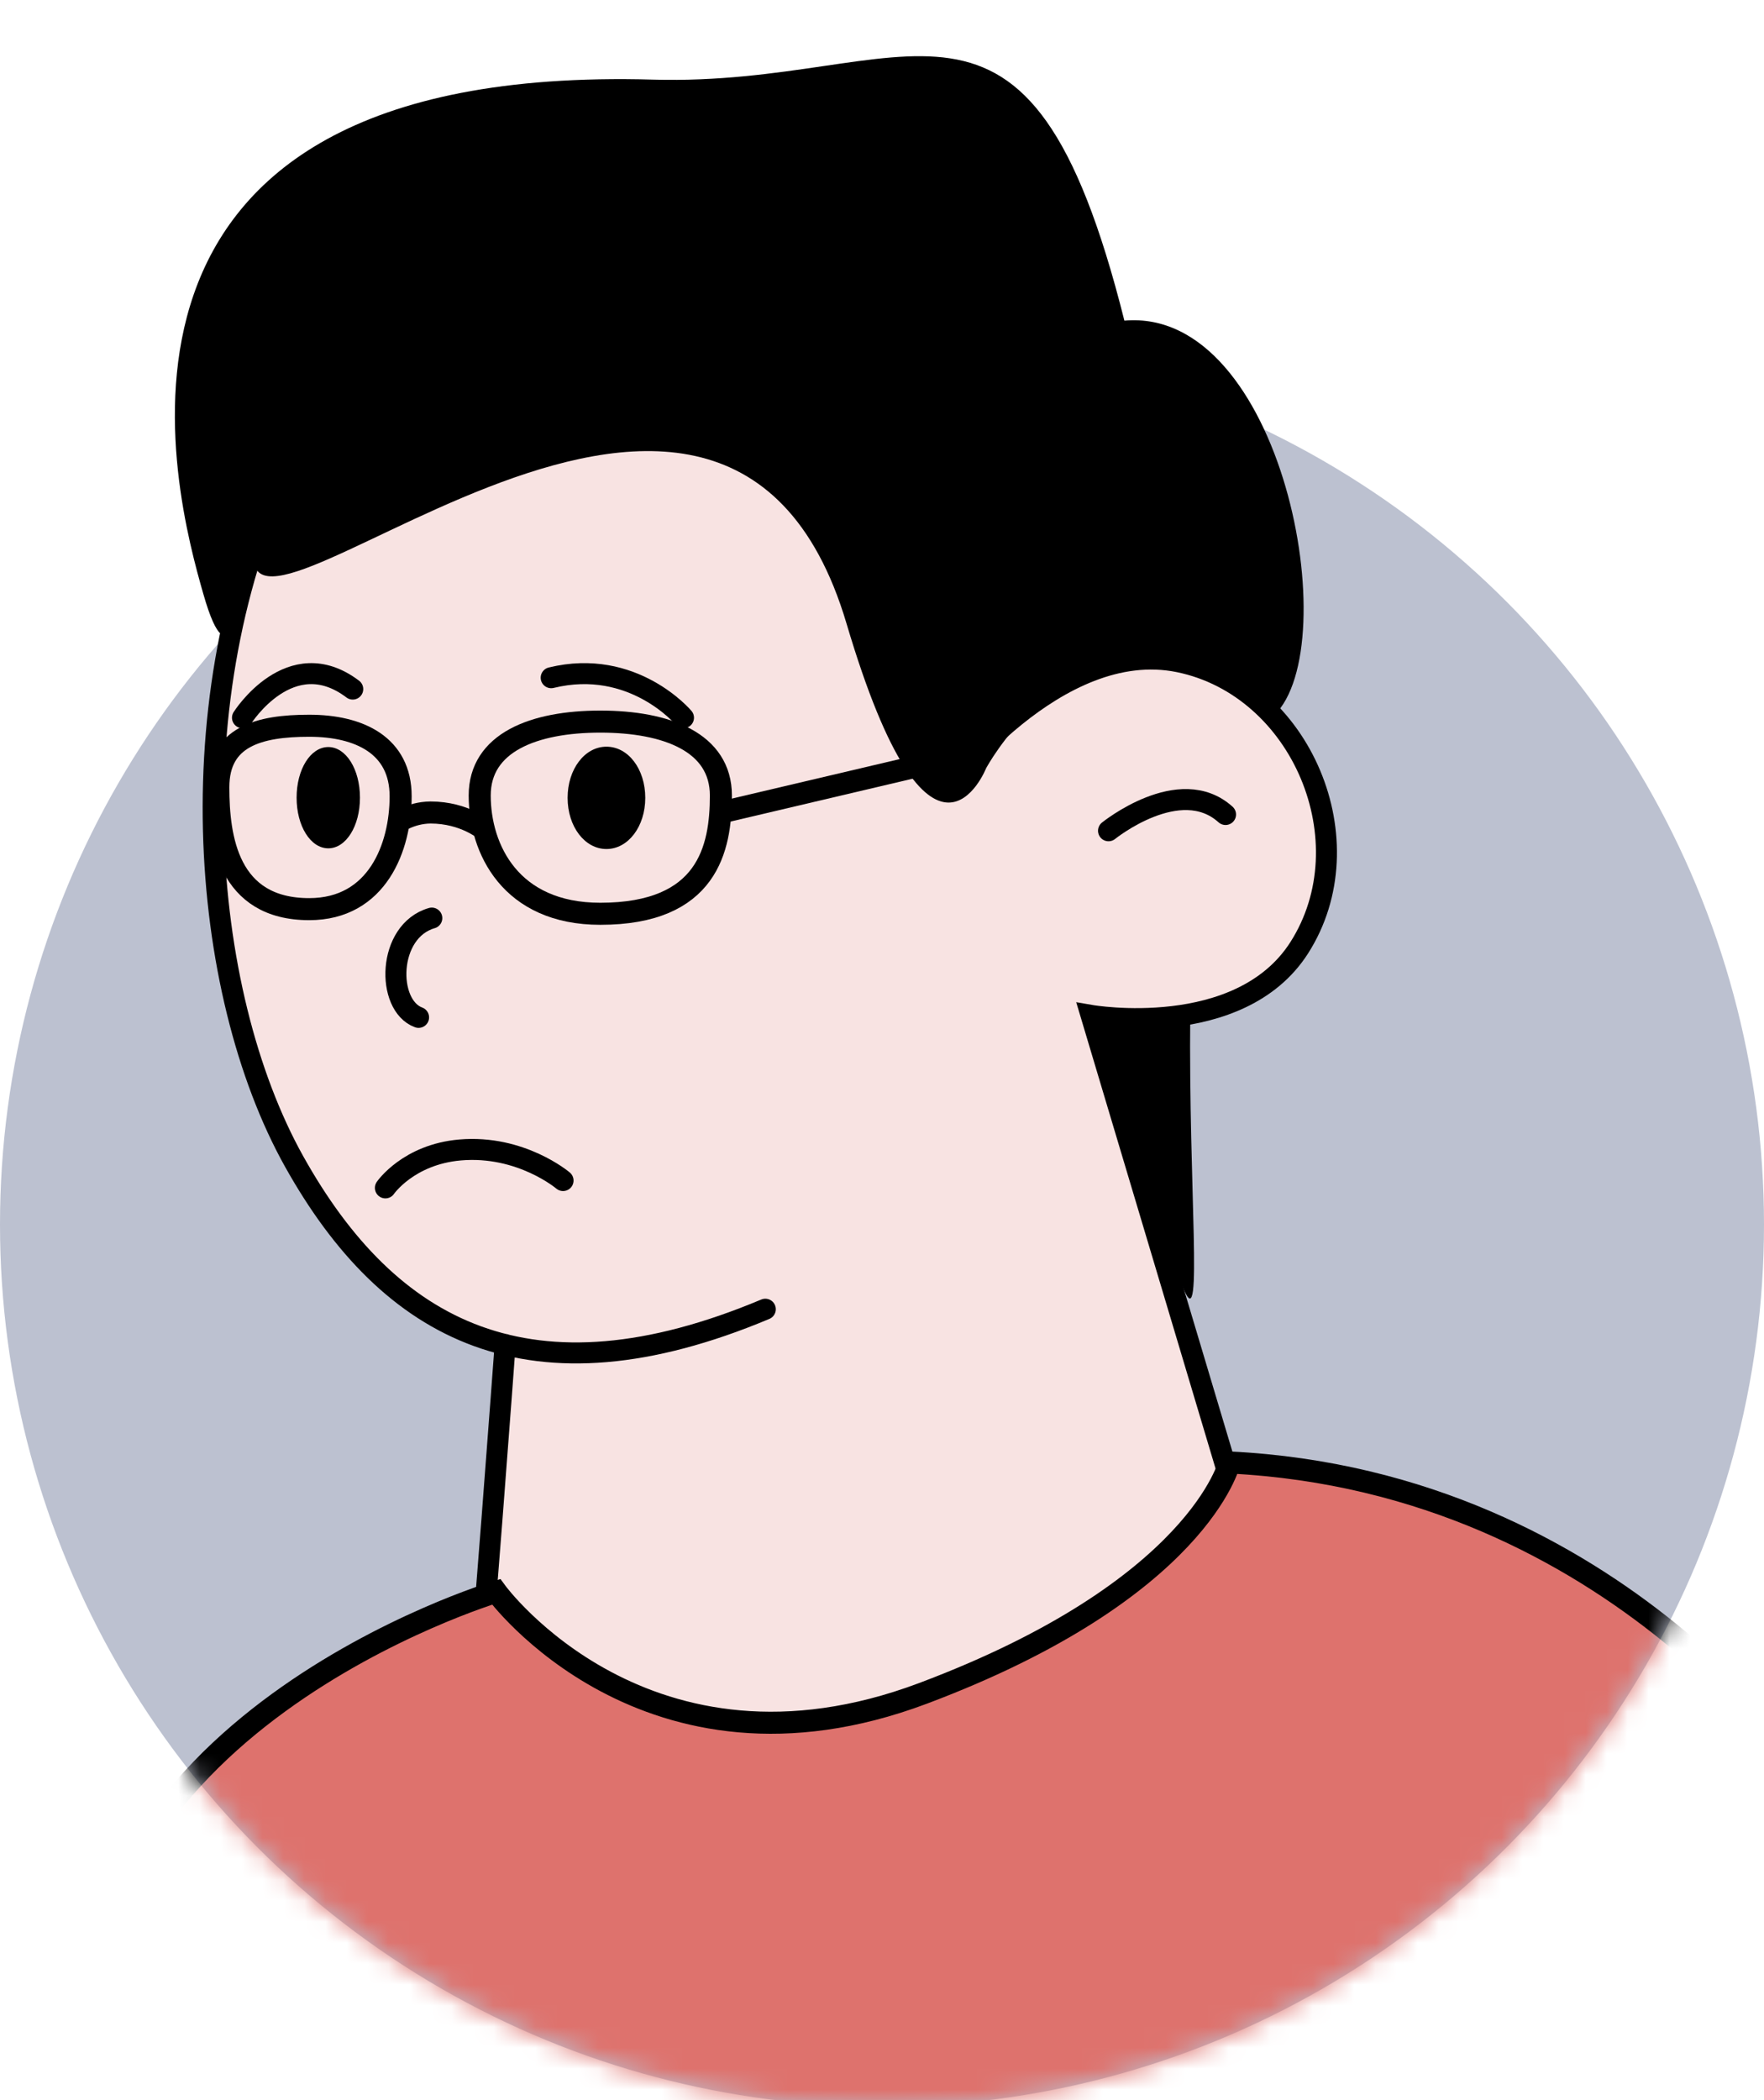<svg width="84" height="100" viewBox="0 0 84 100" fill="none" xmlns="http://www.w3.org/2000/svg">
<g clip-path="url(#clip0_5992_3502)">
<circle cx="42" cy="58.307" r="42" fill="#BCC1D0"/>
<path d="M24.055 64.018C24.055 64.018 22.871 80.13 22.573 82.379C22.062 86.221 51.379 83.427 58.493 70.221L51.958 48.35C51.958 48.35 59.03 49.568 61.867 45.13C65.088 40.086 61.986 32.716 56.142 31.515C50.297 30.313 44.948 37.593 44.948 37.593C44.948 37.593 48.261 28.533 39.672 19.825C31.084 11.118 14.01 21.418 14.01 21.418C8.285 32.639 9.478 47.2 14.01 55.311C18.543 63.422 25.274 67.026 36.443 62.34" fill="#F8E3E2"/>
<path d="M24.055 64.018C24.055 64.018 22.871 80.13 22.573 82.379C22.062 86.221 51.379 83.427 58.493 70.221L51.958 48.35C51.958 48.35 59.03 49.568 61.867 45.13C65.088 40.086 61.986 32.716 56.142 31.515C50.297 30.313 44.948 37.593 44.948 37.593C44.948 37.593 48.261 28.533 39.672 19.825C31.084 11.118 14.01 21.418 14.01 21.418C8.285 32.639 9.478 47.2 14.01 55.311C18.543 63.422 25.274 67.026 36.443 62.34" stroke="black" stroke-linecap="round"/>
<path d="M32.547 34.175C32.547 34.175 30.147 31.317 26.247 32.27" stroke="black" stroke-linecap="round"/>
<path d="M11.547 34.175C11.547 34.175 13.828 30.566 16.797 32.811" stroke="black" stroke-linecap="round"/>
<path d="M28.878 35.554C29.917 35.554 30.727 36.619 30.727 37.99C30.727 39.362 29.909 40.427 28.878 40.427C27.847 40.427 27.029 39.362 27.029 37.99C27.029 36.619 27.847 35.554 28.878 35.554Z" fill="black"/>
<path d="M15.633 35.571C16.476 35.571 17.141 36.628 17.141 37.982C17.141 39.337 16.476 40.394 15.633 40.394C14.789 40.394 14.124 39.337 14.124 37.982C14.124 36.628 14.789 35.571 15.633 35.571Z" fill="black"/>
<path d="M18.352 56.562C18.352 56.562 19.443 54.969 21.913 54.756C24.81 54.509 26.812 56.213 26.812 56.213" stroke="black" stroke-linecap="round"/>
<path d="M52.787 39.558C52.787 39.558 56.178 36.815 58.359 38.783" stroke="black" stroke-linecap="round"/>
<path d="M20.562 43.716C18.424 44.329 18.381 47.874 19.932 48.444" stroke="black" stroke-linecap="round"/>
<path d="M51.966 48.342C51.966 48.342 59.038 49.56 61.875 45.121C65.095 40.078 61.994 32.708 56.149 31.506C50.305 30.305 46.956 36.584 46.956 36.584C46.956 36.584 44.324 43.23 40.311 29.692C34.33 9.542 10.159 33.849 12.203 25.713C11.445 28.388 10.993 32.861 9.681 28.277C8.369 23.694 2.644 2.982 31.101 3.791C43.489 4.14 48.933 -3.085 53.542 15.267C61.057 14.611 64.115 30.748 60.665 34.071C61.21 34.787 63.17 36.865 63.17 40.376C63.17 46.74 57.87 47.984 56.678 48.274C56.592 56.675 57.3 63.533 56.396 61.454C53.355 54.493 51.974 48.333 51.974 48.333L51.966 48.342Z" fill="black"/>
<path d="M22.843 37.879C22.843 40.41 24.3 43.511 28.586 43.511C33.698 43.511 34.328 40.41 34.328 37.879C34.328 35.349 31.755 34.36 28.586 34.36C25.416 34.36 22.843 35.357 22.843 37.879Z" stroke="black" stroke-width="1.05" stroke-miterlimit="10"/>
<path d="M19.078 37.922C19.078 40.333 17.971 43.29 14.724 43.29C10.848 43.29 10.396 39.899 10.396 37.487C10.396 35.076 12.322 34.557 14.724 34.557C17.127 34.557 19.078 35.502 19.078 37.913V37.922Z" stroke="black" stroke-width="1.05" stroke-miterlimit="10"/>
<path d="M18.831 39.225C18.831 39.225 19.512 38.697 20.501 38.688C22.145 38.688 23.125 39.549 23.125 39.549" stroke="black" stroke-width="1.05" stroke-miterlimit="10"/>
<path d="M34.33 38.688L46.016 35.937" stroke="black" stroke-width="1.05" stroke-miterlimit="10"/>
<mask id="mask0_5992_3502" style="mask-type:alpha" maskUnits="userSpaceOnUse" x="0" y="16" width="84" height="85">
<circle cx="42" cy="58.307" r="42" fill="#D9D9D9"/>
</mask>
<g mask="url(#mask0_5992_3502)">
<path d="M86.429 85.109C86.429 85.109 77.182 70.557 58.548 69.637C58.548 69.637 57.103 75.694 43.94 80.636C30.776 85.578 23.628 75.797 23.628 75.797C23.628 75.797 2.414 82.161 4.322 98.954C5.038 105.242 18.84 112.467 45.32 108.582C71.8 104.696 86.438 85.118 86.438 85.118L86.429 85.109Z" fill="#DE726D" stroke="black" stroke-width="1.05" stroke-miterlimit="10"/>
</g>
</g>
<defs>
<clipPath id="clip0_5992_3502">
<rect width="84" height="100" fill="white"/>
</clipPath>
</defs>
</svg>
